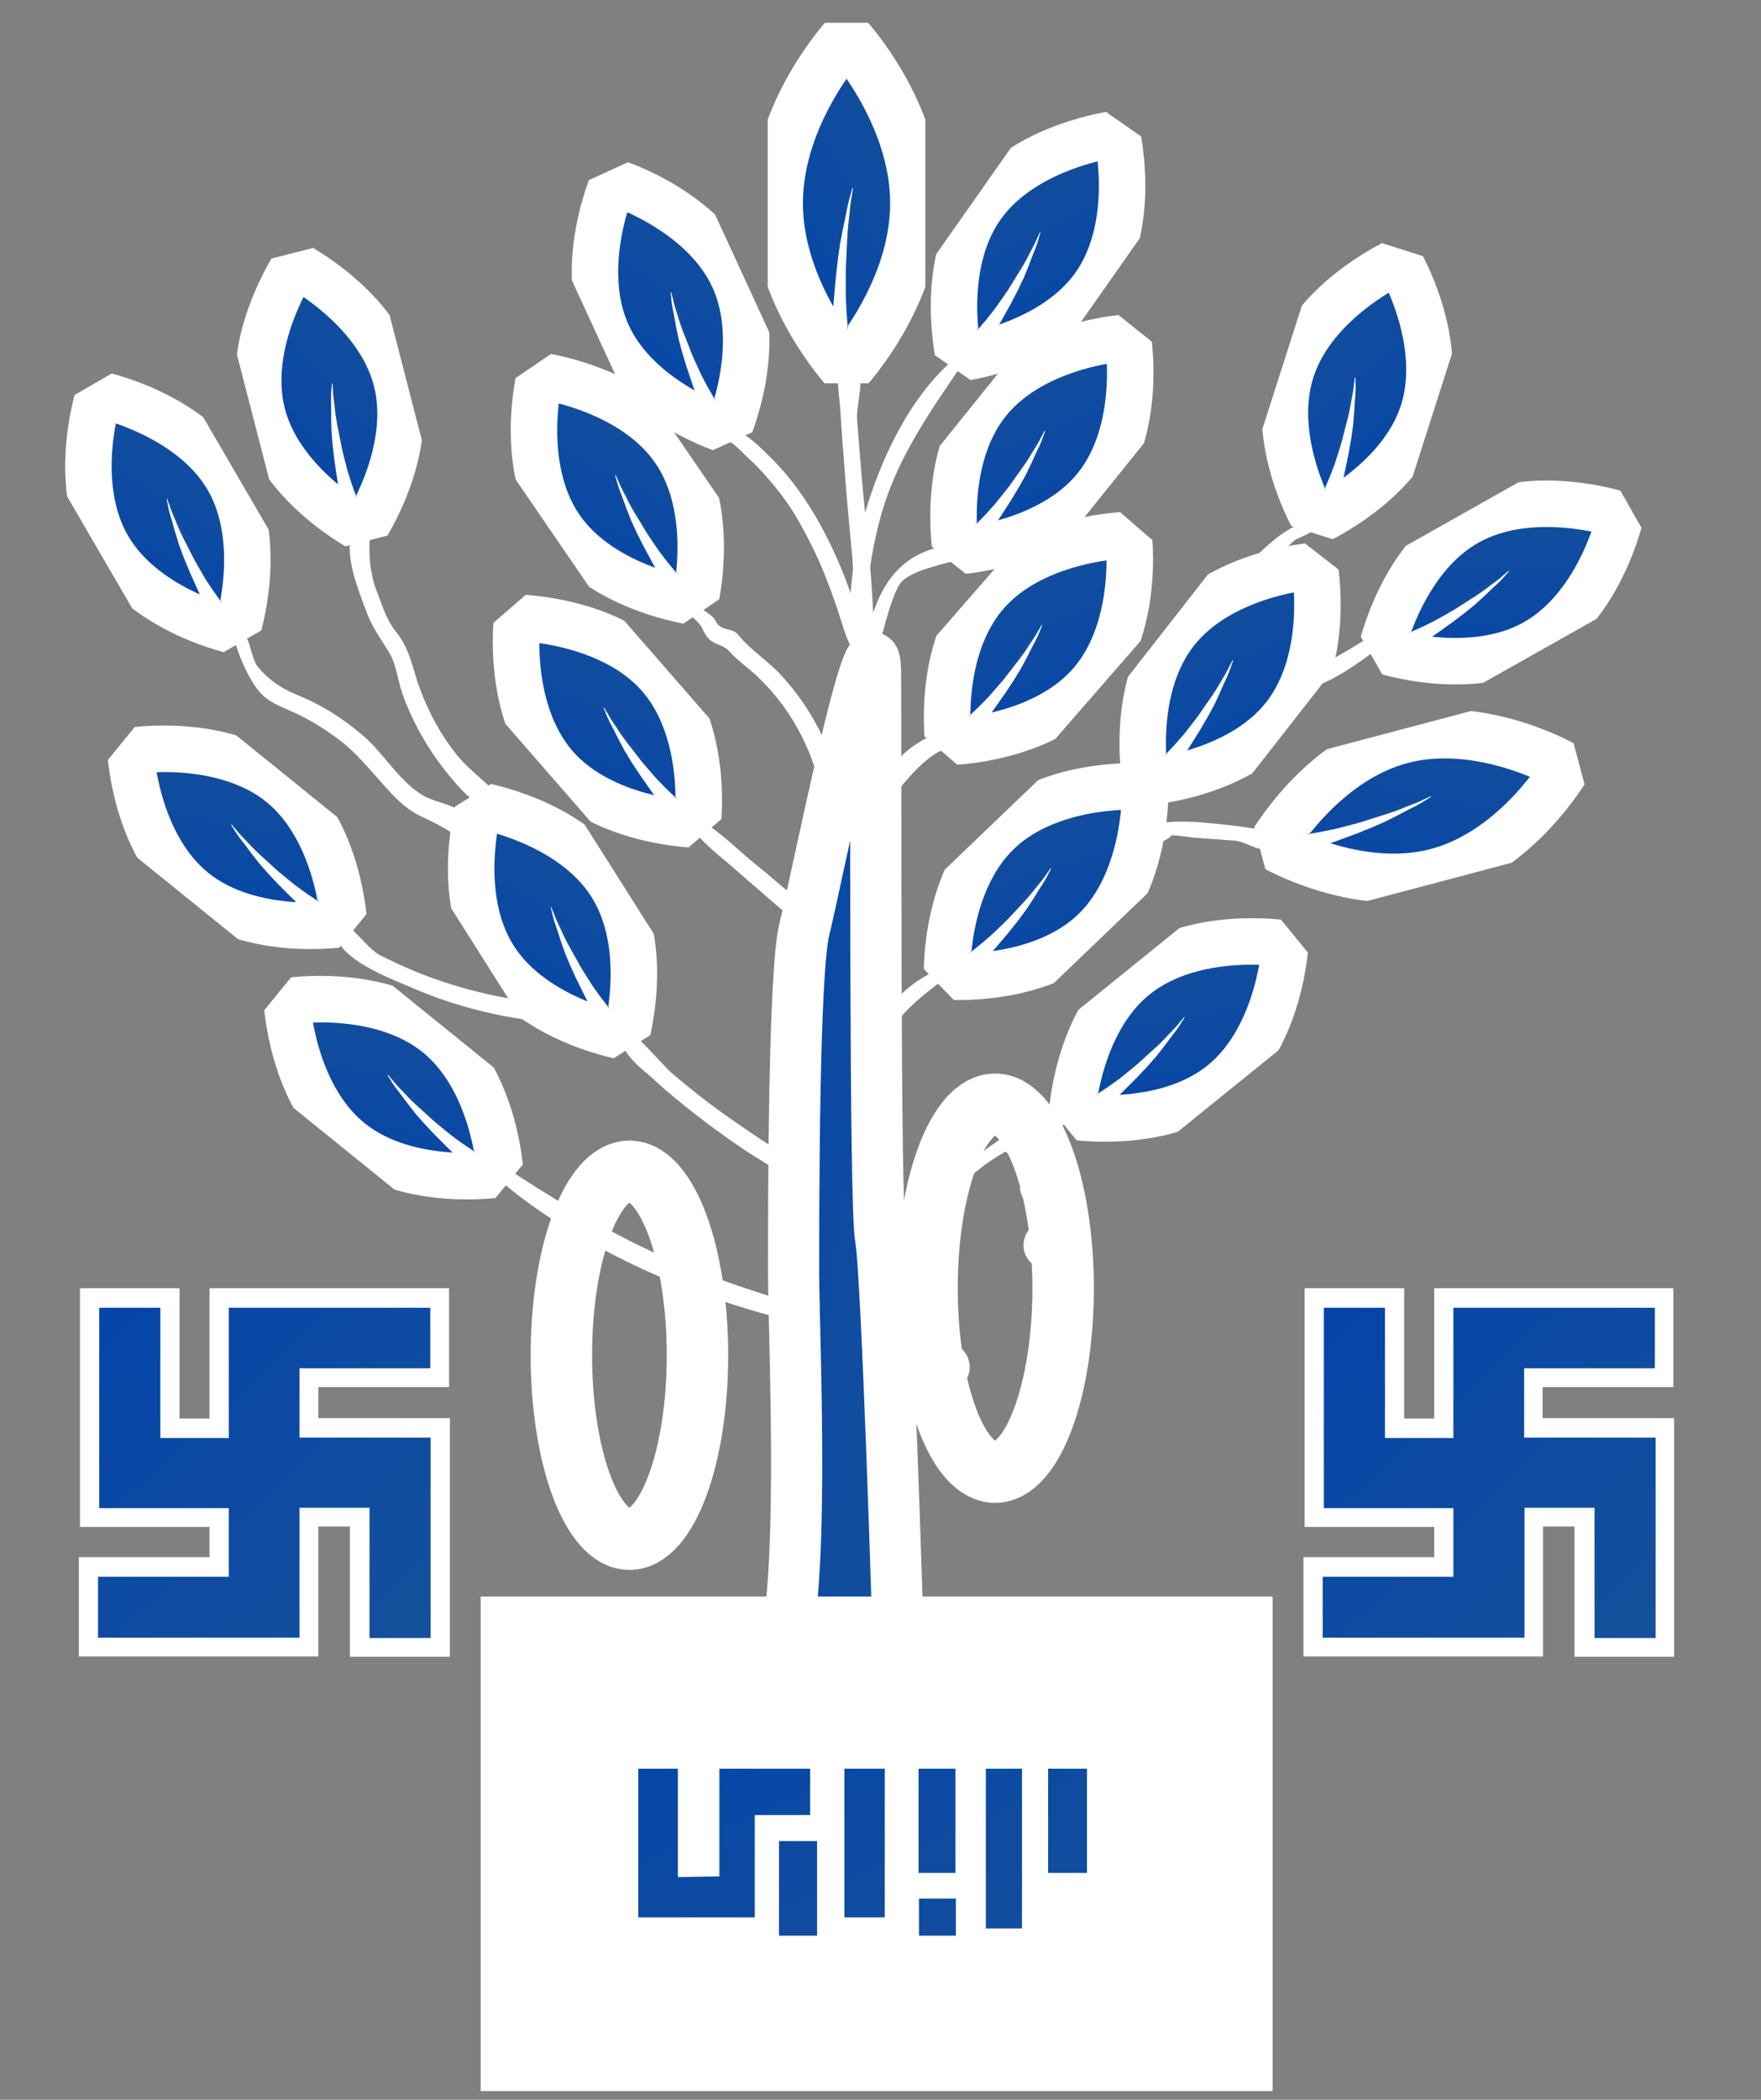 <svg width="172" height="205" viewBox="0 0 172 205" fill="none" xmlns="http://www.w3.org/2000/svg">
<rect x="0" y="0" width="172" height="205" fill="#808080" stroke="none"/>
<path d="M85.512 65.615C85.399 57.572 79.616 86.526 78.564 90.716C77.513 94.906 77.513 117.651 77.513 124.197C77.513 130.744 78.827 157.416 75.936 162.915C89.08 163.963 87.765 162.99 87.765 161.681C87.765 160.371 86.639 124.197 86 120.83C85.399 117.426 85.587 72.423 85.512 65.615Z" fill="url(#paint0_linear_26_1289)" stroke="white" stroke-width="5"/>
<path d="M119.799 160.371H51.45V199.651H119.799V160.371Z" fill="url(#paint1_linear_26_1289)" stroke="white" stroke-width="9"/>
<path d="M114.354 166.544H56.895V193.478H114.354V166.544Z" fill="url(#paint2_linear_26_1289)" stroke="white" stroke-width="9"/>
<path d="M110.861 169.761V190.336H93.361V185.36H89.756V190.336H79.804V179.749H76.086V190.336H60.163V169.761H110.861ZM62.341 172.679V187.193H73.72V177.205H79.128V172.679H70.265V183.191L66.209 183.265V172.679H62.341ZM86.413 172.679H82.47V187.193H86.413V172.679ZM93.323 172.679H89.718V182.854H93.323V172.679ZM99.82 172.679H96.29V188.278H99.82V172.679ZM106.167 172.679H102.374V182.854H106.167V172.679Z" fill="white"/>
<path d="M104.251 188.914C105.662 188.914 106.805 188.161 106.805 187.231C106.805 186.301 105.662 185.547 104.251 185.547C102.841 185.547 101.698 186.301 101.698 187.231C101.698 188.161 102.841 188.914 104.251 188.914Z" fill="white"/>
<path d="M35.151 160.858V148.139H30.157V160.82H8.638V153.002H21.406V148.139H8.75V126.703H16.599V139.422H21.406V126.703H42.963V134.522H30.157V139.422H43V160.858H35.151Z" fill="url(#paint3_linear_26_1289)"/>
<path d="M42.024 127.639V133.587H31.133H29.255V135.457V138.487V140.358H31.133H42.061V159.922H36.09V149.074V147.203H34.212H31.133H29.255V149.074V159.885H9.576V153.937H20.467H22.345V152.067V149.111V147.241H20.467H9.689V127.676H15.66V138.525V140.395H17.538H20.467H22.345V138.525V127.676H42.024M43.901 125.768H20.467V138.487H17.538V125.768H7.811V149.074H20.467V152.029H7.699V161.718H31.095V149.036H34.175V161.755H43.939V138.45H31.095V135.42H43.864V125.768H43.901Z" fill="white"/>
<path d="M154.763 160.858V148.139H149.805V160.82H128.249V153.002H141.018V148.139H128.362V126.703H136.211V139.422H141.018V126.703H162.574V134.522H149.805V139.422H162.611V160.858H154.763Z" fill="url(#paint4_linear_26_1289)"/>
<path d="M161.635 127.639V133.587H150.744H148.866V135.457V138.487V140.358H150.744H161.71V159.922H155.739V149.074V147.203H153.861H150.782H148.904V149.074V159.885H129.188V153.937H140.079H141.956V152.067V149.111V147.241H140.079H129.3V127.676H135.272V138.525V140.395H137.149H140.079H141.956V138.525V127.676H161.635M163.513 125.768H140.079V138.487H137.149V125.768H127.423V149.074H140.079V152.029H127.31V161.718H150.707V149.036H153.786V161.755H163.513V138.45H150.669V135.42H163.438V125.768H163.513Z" fill="white"/>
<g clip-path="url(#clip0_26_1289)">
<path d="M75.923 19.842C75.923 28.783 82.683 36.078 82.683 36.078C82.683 36.078 89.442 28.783 89.442 19.842C89.442 10.902 82.683 3.607 82.683 3.607C82.683 3.607 75.923 10.902 75.923 19.842Z" fill="url(#paint5_linear_26_1289)" stroke="white" stroke-width="5"/>
<path d="M83.321 18.346C82.682 20.329 81.18 30.99 82.682 36.078L83.321 18.346Z" fill="url(#paint6_linear_26_1289)"/>
<path d="M83.321 18.346C83.321 18.346 83.321 18.421 83.283 18.533C83.283 18.683 83.208 18.87 83.208 19.094C83.096 19.581 83.02 20.291 82.945 21.114C82.833 21.937 82.758 22.91 82.72 23.957C82.683 24.481 82.683 25.005 82.645 25.566C82.607 26.127 82.607 26.651 82.607 27.212C82.607 27.773 82.607 28.334 82.607 28.858C82.645 29.419 82.645 29.943 82.683 30.466C82.72 30.99 82.758 31.477 82.795 31.925C82.833 32.15 82.833 32.374 82.87 32.599C82.908 32.823 82.945 33.01 82.983 33.235C83.02 33.422 83.058 33.609 83.058 33.796C83.096 33.983 83.133 34.133 83.171 34.282C83.246 34.581 83.283 34.881 83.359 35.105C83.471 35.554 83.546 35.779 83.546 35.779L81.744 36.302C81.744 36.302 81.669 36.003 81.593 35.479C81.556 35.255 81.556 34.956 81.481 34.581C81.443 34.394 81.443 34.207 81.406 34.02C81.406 33.833 81.368 33.609 81.368 33.384C81.368 33.16 81.331 32.935 81.331 32.711C81.331 32.487 81.331 32.225 81.331 32C81.331 31.514 81.331 30.99 81.368 30.466C81.368 29.943 81.443 29.382 81.481 28.82C81.518 28.259 81.593 27.698 81.631 27.137C81.706 26.576 81.744 26.015 81.819 25.454C81.894 24.893 81.969 24.369 82.044 23.845C82.232 22.835 82.42 21.863 82.607 21.04C82.758 20.216 82.908 19.543 83.058 19.057C83.133 18.832 83.171 18.645 83.208 18.496C83.246 18.421 83.283 18.346 83.283 18.346H83.321Z" fill="white"/>
</g>
<g clip-path="url(#clip1_26_1289)">
<path d="M34.181 111.415C39.923 116.059 48.869 114.621 48.869 114.621C48.869 114.621 48.446 105.604 42.704 100.961C36.962 96.317 28.016 97.755 28.016 97.755C28.016 97.755 28.439 106.771 34.181 111.415Z" fill="url(#paint7_linear_26_1289)" stroke="white" stroke-width="4.539"/>
<path d="M37.884 104.917C38.755 106.44 44.655 113.14 48.869 114.621L37.884 104.917Z" fill="url(#paint8_linear_26_1289)"/>
<path d="M37.884 104.917C37.884 104.917 37.932 104.956 37.98 105.043C38.077 105.121 38.149 105.276 38.294 105.393C38.535 105.732 38.944 106.16 39.425 106.645C39.883 107.16 40.46 107.723 41.109 108.296C41.421 108.597 41.758 108.869 42.094 109.19C42.431 109.51 42.767 109.782 43.128 110.074C43.488 110.365 43.849 110.657 44.185 110.929C44.569 111.191 44.905 111.463 45.265 111.706C45.625 111.949 45.961 112.173 46.273 112.377C46.441 112.464 46.585 112.581 46.753 112.668C46.921 112.756 47.065 112.824 47.232 112.912C47.376 112.98 47.52 113.048 47.64 113.145C47.784 113.213 47.904 113.262 48.023 113.31C48.263 113.408 48.479 113.534 48.67 113.593C49.03 113.739 49.221 113.797 49.221 113.797L48.421 115.463C48.421 115.463 48.181 115.366 47.798 115.152C47.63 115.064 47.438 114.909 47.15 114.773C47.007 114.705 46.886 114.607 46.743 114.539C46.622 114.442 46.455 114.355 46.31 114.238C46.166 114.121 45.998 114.034 45.854 113.917C45.71 113.801 45.542 113.665 45.398 113.548C45.086 113.296 44.749 113.023 44.437 112.722C44.1 112.45 43.787 112.101 43.451 111.78C43.114 111.46 42.801 111.11 42.464 110.79C42.151 110.44 41.815 110.12 41.502 109.77C41.188 109.421 40.9 109.091 40.611 108.761C40.08 108.091 39.574 107.44 39.164 106.868C38.73 106.324 38.392 105.858 38.175 105.489C38.078 105.315 37.981 105.189 37.909 105.082C37.885 105.014 37.86 104.946 37.86 104.946L37.884 104.917Z" fill="white"/>
</g>
<g clip-path="url(#clip2_26_1289)">
<path d="M18.909 86.975C24.651 91.619 33.597 90.18 33.597 90.18C33.597 90.18 33.174 81.164 27.432 76.52C21.69 71.876 12.744 73.315 12.744 73.315C12.744 73.315 13.168 82.331 18.909 86.975Z" fill="url(#paint9_linear_26_1289)" stroke="white" stroke-width="4.539"/>
<path d="M22.612 80.477C23.483 82 29.383 88.699 33.597 90.18L22.612 80.477Z" fill="url(#paint10_linear_26_1289)"/>
<path d="M22.612 80.477C22.612 80.477 22.66 80.516 22.709 80.603C22.805 80.68 22.877 80.836 23.021 80.952C23.263 81.292 23.672 81.719 24.153 82.205C24.611 82.719 25.188 83.283 25.837 83.856C26.149 84.157 26.486 84.429 26.823 84.749C27.159 85.07 27.495 85.342 27.856 85.633C28.216 85.925 28.577 86.216 28.913 86.488C29.297 86.751 29.633 87.023 29.993 87.266C30.353 87.509 30.689 87.732 31.001 87.936C31.169 88.024 31.313 88.14 31.481 88.228C31.649 88.316 31.793 88.384 31.96 88.471C32.104 88.539 32.248 88.607 32.368 88.704C32.512 88.773 32.632 88.821 32.751 88.87C32.991 88.967 33.207 89.094 33.398 89.152C33.758 89.298 33.949 89.357 33.949 89.357L33.149 91.023C33.149 91.023 32.91 90.925 32.526 90.712C32.358 90.624 32.166 90.469 31.878 90.332C31.735 90.264 31.614 90.167 31.471 90.099C31.351 90.002 31.183 89.914 31.038 89.798C30.894 89.681 30.727 89.594 30.582 89.477C30.438 89.36 30.27 89.224 30.126 89.108C29.814 88.855 29.477 88.583 29.165 88.282C28.828 88.01 28.515 87.66 28.179 87.34C27.842 87.019 27.529 86.67 27.192 86.35C26.879 86 26.543 85.68 26.23 85.33C25.917 84.98 25.628 84.65 25.339 84.32C24.808 83.65 24.302 83 23.892 82.427C23.458 81.884 23.12 81.418 22.903 81.049C22.806 80.874 22.709 80.748 22.637 80.641C22.613 80.574 22.588 80.506 22.588 80.506L22.612 80.477Z" fill="white"/>
</g>
<g clip-path="url(#clip3_26_1289)">
<path d="M48.248 93.528C52.195 99.759 61.132 101.249 61.132 101.249C61.132 101.249 63.629 92.573 59.682 86.342C55.736 80.111 46.799 78.621 46.799 78.621C46.799 78.621 44.302 87.297 48.248 93.528Z" fill="url(#paint11_linear_26_1289)" stroke="white" stroke-width="4.539"/>
<path d="M53.845 88.553C54.18 90.274 57.616 98.502 61.132 101.249L53.845 88.553Z" fill="url(#paint12_linear_26_1289)"/>
<path d="M53.845 88.553C53.845 88.553 53.878 88.605 53.895 88.703C53.961 88.807 53.98 88.978 54.08 89.134C54.199 89.533 54.449 90.068 54.749 90.682C55.017 91.315 55.383 92.033 55.813 92.783C56.013 93.168 56.244 93.533 56.46 93.944C56.676 94.355 56.907 94.72 57.155 95.111C57.402 95.502 57.65 95.893 57.881 96.258C58.161 96.629 58.392 96.994 58.655 97.339C58.918 97.684 59.164 98.003 59.394 98.296C59.525 98.432 59.624 98.589 59.755 98.725C59.886 98.862 60 98.972 60.131 99.108C60.245 99.219 60.359 99.329 60.442 99.46C60.556 99.57 60.654 99.654 60.752 99.739C60.948 99.907 61.111 100.096 61.274 100.212C61.568 100.465 61.73 100.582 61.73 100.582L60.437 101.905C60.437 101.905 60.241 101.736 59.946 101.411C59.816 101.275 59.684 101.066 59.455 100.845C59.34 100.735 59.258 100.605 59.144 100.494C59.061 100.364 58.93 100.227 58.831 100.071C58.732 99.915 58.601 99.778 58.502 99.622C58.403 99.465 58.288 99.283 58.188 99.126C57.974 98.787 57.743 98.422 57.543 98.037C57.312 97.672 57.128 97.242 56.912 96.831C56.696 96.419 56.512 95.989 56.296 95.578C56.112 95.147 55.896 94.736 55.712 94.305C55.527 93.874 55.36 93.469 55.192 93.064C54.905 92.26 54.635 91.482 54.43 90.809C54.194 90.156 54.024 89.607 53.936 89.188C53.9 88.992 53.85 88.841 53.815 88.717C53.814 88.645 53.813 88.573 53.813 88.573L53.845 88.553Z" fill="white"/>
</g>
<g clip-path="url(#clip4_26_1289)">
<path d="M10.548 53.45C14.255 59.824 23.129 61.651 23.129 61.651C23.129 61.651 25.955 53.075 22.248 46.7C18.541 40.325 9.667 38.499 9.667 38.499C9.667 38.499 6.841 47.075 10.548 53.45Z" fill="url(#paint13_linear_26_1289)" stroke="white" stroke-width="4.539"/>
<path d="M16.33 48.689C16.6 50.422 19.72 58.773 23.13 61.651L16.33 48.689Z" fill="url(#paint14_linear_26_1289)"/>
<path d="M16.33 48.689C16.33 48.689 16.361 48.742 16.375 48.841C16.438 48.948 16.45 49.119 16.543 49.279C16.647 49.682 16.877 50.226 17.153 50.85C17.397 51.493 17.735 52.224 18.137 52.99C18.322 53.382 18.539 53.755 18.739 54.174C18.939 54.593 19.156 54.967 19.389 55.367C19.621 55.767 19.854 56.167 20.071 56.54C20.336 56.922 20.553 57.295 20.803 57.65C21.053 58.004 21.287 58.332 21.506 58.634C21.631 58.775 21.724 58.935 21.85 59.076C21.975 59.218 22.085 59.332 22.211 59.474C22.321 59.588 22.431 59.703 22.509 59.836C22.619 59.951 22.713 60.039 22.808 60.127C22.997 60.303 23.153 60.497 23.311 60.62C23.595 60.883 23.753 61.006 23.753 61.006L22.41 62.279C22.41 62.279 22.221 62.103 21.939 61.768C21.814 61.626 21.689 61.413 21.469 61.184C21.359 61.069 21.282 60.936 21.172 60.821C21.094 60.688 20.968 60.546 20.875 60.386C20.782 60.226 20.657 60.085 20.564 59.925C20.471 59.765 20.362 59.578 20.269 59.418C20.067 59.072 19.85 58.698 19.666 58.306C19.448 57.932 19.281 57.495 19.081 57.076C18.881 56.657 18.713 56.22 18.513 55.801C18.345 55.363 18.145 54.944 17.977 54.507C17.81 54.069 17.657 53.658 17.505 53.247C17.249 52.434 17.008 51.646 16.83 50.966C16.618 50.304 16.469 49.749 16.398 49.327C16.369 49.13 16.325 48.977 16.295 48.852C16.296 48.78 16.298 48.708 16.298 48.708L16.33 48.689Z" fill="white"/>
</g>
<g clip-path="url(#clip5_26_1289)">
<path d="M25.624 40.456C27.465 47.592 35.514 51.738 35.514 51.738C35.514 51.738 40.559 44.24 38.718 37.104C36.877 29.969 28.828 25.823 28.828 25.823C28.828 25.823 23.783 33.321 25.624 40.456Z" fill="url(#paint15_linear_26_1289)" stroke="white" stroke-width="4.539"/>
<path d="M32.481 37.428C32.271 39.169 33.011 48.05 35.514 51.738L32.481 37.428Z" fill="url(#paint16_linear_26_1289)"/>
<path d="M32.481 37.428C32.481 37.428 32.496 37.488 32.483 37.587C32.514 37.706 32.48 37.874 32.526 38.053C32.517 38.469 32.591 39.055 32.687 39.73C32.748 40.415 32.875 41.21 33.054 42.055C33.126 42.483 33.234 42.901 33.313 43.358C33.392 43.815 33.5 44.233 33.615 44.681C33.731 45.129 33.846 45.576 33.954 45.994C34.106 46.433 34.214 46.851 34.358 47.26C34.502 47.668 34.639 48.047 34.768 48.396C34.85 48.566 34.897 48.745 34.979 48.915C35.062 49.085 35.137 49.225 35.219 49.394C35.294 49.534 35.369 49.674 35.407 49.824C35.482 49.964 35.55 50.074 35.617 50.184C35.751 50.404 35.849 50.634 35.968 50.794C36.17 51.124 36.289 51.285 36.289 51.285L34.651 52.15C34.651 52.15 34.516 51.93 34.336 51.53C34.253 51.36 34.191 51.122 34.042 50.842C33.967 50.702 33.928 50.552 33.853 50.412C33.815 50.263 33.732 50.093 33.686 49.914C33.64 49.735 33.557 49.565 33.511 49.386C33.465 49.207 33.411 48.998 33.365 48.819C33.265 48.431 33.157 48.013 33.085 47.585C32.977 47.167 32.935 46.701 32.855 46.244C32.776 45.787 32.733 45.32 32.654 44.863C32.612 44.397 32.532 43.94 32.49 43.473C32.447 43.007 32.412 42.57 32.377 42.133C32.35 41.281 32.332 40.458 32.344 39.755C32.321 39.06 32.327 38.486 32.373 38.06C32.399 37.863 32.397 37.704 32.403 37.575C32.424 37.506 32.445 37.437 32.445 37.437L32.481 37.428Z" fill="white"/>
</g>
<g clip-path="url(#clip6_26_1289)">
<path d="M54.223 74.823C59.072 80.385 68.133 80.509 68.133 80.509C68.133 80.509 69.281 71.555 64.431 65.992C59.582 60.429 50.521 60.306 50.521 60.306C50.521 60.306 49.373 69.26 54.223 74.823Z" fill="url(#paint17_linear_26_1289)" stroke="white" stroke-width="4.539"/>
<path d="M58.997 69.059C59.59 70.71 64.239 78.325 68.133 80.509L58.997 69.059Z" fill="url(#paint18_linear_26_1289)"/>
<path d="M58.997 69.059C58.997 69.059 59.038 69.106 59.07 69.2C59.151 69.293 59.196 69.459 59.318 69.598C59.497 69.975 59.825 70.466 60.215 71.027C60.577 71.613 61.047 72.267 61.587 72.943C61.843 73.293 62.127 73.619 62.403 73.993C62.679 74.367 62.963 74.693 63.267 75.042C63.572 75.391 63.876 75.74 64.16 76.066C64.493 76.391 64.777 76.716 65.089 77.018C65.402 77.319 65.694 77.597 65.966 77.852C66.116 77.967 66.238 78.107 66.388 78.222C66.538 78.337 66.668 78.429 66.818 78.544C66.948 78.636 67.077 78.728 67.179 78.844C67.309 78.936 67.418 79.004 67.528 79.073C67.747 79.21 67.937 79.372 68.116 79.462C68.444 79.668 68.623 79.759 68.623 79.759L67.546 81.262C67.546 81.262 67.327 81.125 66.986 80.848C66.836 80.733 66.674 80.547 66.414 80.363C66.284 80.271 66.183 80.155 66.053 80.063C65.951 79.947 65.801 79.831 65.68 79.692C65.558 79.552 65.408 79.437 65.286 79.297C65.164 79.158 65.022 78.995 64.9 78.855C64.637 78.552 64.353 78.227 64.097 77.876C63.813 77.55 63.565 77.152 63.289 76.778C63.013 76.405 62.766 76.007 62.489 75.633C62.242 75.235 61.966 74.861 61.718 74.463C61.471 74.065 61.243 73.69 61.016 73.315C60.61 72.564 60.224 71.836 59.919 71.201C59.587 70.591 59.335 70.074 59.184 69.673C59.119 69.485 59.046 69.344 58.993 69.226C58.981 69.155 58.969 69.084 58.969 69.084L58.997 69.059Z" fill="white"/>
</g>
<g clip-path="url(#clip7_26_1289)">
<path d="M54.716 51.523C58.887 57.607 67.872 58.774 67.872 58.774C67.872 58.774 70.052 50.013 65.881 43.929C61.71 37.845 52.724 36.678 52.724 36.678C52.724 36.678 50.545 45.439 54.716 51.523Z" fill="url(#paint19_linear_26_1289)" stroke="white" stroke-width="4.539"/>
<path d="M60.128 46.349C60.525 48.057 64.258 56.156 67.873 58.774L60.128 46.349Z" fill="url(#paint20_linear_26_1289)"/>
<path d="M60.128 46.349C60.128 46.349 60.163 46.4 60.184 46.498C60.254 46.599 60.279 46.769 60.384 46.922C60.518 47.316 60.787 47.842 61.109 48.444C61.4 49.067 61.792 49.771 62.249 50.505C62.463 50.883 62.707 51.239 62.938 51.642C63.168 52.045 63.413 52.401 63.675 52.783C63.936 53.165 64.198 53.547 64.442 53.903C64.735 54.264 64.98 54.62 65.255 54.956C65.53 55.291 65.788 55.601 66.028 55.885C66.164 56.017 66.269 56.17 66.405 56.301C66.54 56.433 66.659 56.539 66.794 56.671C66.913 56.777 67.031 56.883 67.118 57.01C67.236 57.117 67.337 57.197 67.438 57.278C67.64 57.44 67.81 57.622 67.977 57.733C68.279 57.975 68.446 58.085 68.446 58.085L67.202 59.454C67.202 59.454 67 59.293 66.694 58.979C66.558 58.847 66.419 58.643 66.182 58.431C66.064 58.325 65.977 58.197 65.858 58.091C65.771 57.964 65.635 57.832 65.531 57.68C65.426 57.527 65.29 57.395 65.186 57.242C65.081 57.09 64.959 56.912 64.854 56.759C64.627 56.428 64.383 56.072 64.169 55.694C63.925 55.338 63.725 54.914 63.495 54.511C63.264 54.108 63.064 53.684 62.833 53.281C62.633 52.857 62.403 52.454 62.203 52.03C62.003 51.606 61.821 51.207 61.639 50.809C61.323 50.016 61.024 49.248 60.795 48.583C60.535 47.938 60.345 47.396 60.242 46.98C60.2 46.785 60.143 46.637 60.105 46.514C60.101 46.442 60.097 46.37 60.097 46.37L60.128 46.349Z" fill="white"/>
</g>
<g clip-path="url(#clip8_26_1289)">
<path d="M59.35 32.703C62.431 39.401 71.091 42.06 71.091 42.06C71.091 42.06 74.722 33.79 71.641 27.093C68.559 20.395 59.9 17.736 59.9 17.736C59.9 17.736 56.269 26.006 59.35 32.703Z" fill="url(#paint21_linear_26_1289)" stroke="white" stroke-width="4.539"/>
<path d="M65.56 28.512C65.663 30.262 67.972 38.872 71.091 42.06L65.56 28.512Z" fill="url(#paint22_linear_26_1289)"/>
<path d="M65.56 28.512C65.56 28.512 65.586 28.568 65.59 28.668C65.642 28.78 65.638 28.951 65.716 29.119C65.781 29.53 65.957 30.094 66.173 30.741C66.354 31.405 66.621 32.164 66.948 32.965C67.094 33.373 67.275 33.765 67.434 34.201C67.593 34.637 67.773 35.029 67.967 35.45C68.16 35.87 68.354 36.29 68.534 36.682C68.762 37.087 68.942 37.48 69.157 37.856C69.371 38.233 69.573 38.582 69.762 38.903C69.874 39.055 69.951 39.223 70.062 39.376C70.174 39.528 70.272 39.653 70.384 39.805C70.483 39.93 70.581 40.054 70.646 40.194C70.744 40.319 70.83 40.416 70.916 40.512C71.087 40.705 71.224 40.914 71.37 41.051C71.627 41.34 71.773 41.477 71.773 41.477L70.314 42.617C70.314 42.617 70.143 42.425 69.894 42.063C69.783 41.911 69.68 41.687 69.483 41.438C69.384 41.313 69.319 41.173 69.221 41.048C69.156 40.908 69.045 40.756 68.968 40.588C68.89 40.419 68.779 40.267 68.701 40.099C68.624 39.931 68.534 39.734 68.456 39.566C68.289 39.202 68.108 38.81 67.962 38.402C67.781 38.01 67.656 37.558 67.497 37.122C67.338 36.686 67.213 36.235 67.053 35.799C66.928 35.347 66.769 34.911 66.644 34.46C66.519 34.008 66.407 33.585 66.294 33.161C66.117 32.327 65.953 31.52 65.84 30.826C65.692 30.147 65.597 29.58 65.566 29.154C65.557 28.954 65.527 28.799 65.509 28.671C65.517 28.599 65.526 28.528 65.526 28.528L65.56 28.512Z" fill="white"/>
</g>
<g clip-path="url(#clip9_26_1289)">
<path d="M140.346 85.202C132.428 87.295 124.234 82.494 124.234 82.494C124.234 82.494 128.96 74.278 136.879 72.185C144.797 70.092 152.991 74.893 152.991 74.893C152.991 74.893 148.265 83.109 140.346 85.202Z" fill="url(#paint23_linear_26_1289)" stroke="white" stroke-width="4.777"/>
<path d="M139.774 77.728C138.182 78.807 129.125 82.75 124.234 82.494L139.774 77.728Z" fill="url(#paint24_linear_26_1289)"/>
<path d="M139.775 77.728C139.775 77.728 139.708 77.746 139.618 77.808C139.486 77.844 139.34 77.96 139.141 78.012C138.739 78.234 138.129 78.473 137.419 78.738C136.719 79.039 135.877 79.339 134.959 79.621C134.505 79.779 134.041 79.902 133.554 80.07C133.066 80.237 132.603 80.36 132.106 80.491C131.609 80.622 131.112 80.754 130.648 80.876C130.141 80.972 129.677 81.094 129.204 81.181C128.73 81.267 128.29 81.345 127.883 81.414C127.675 81.43 127.476 81.483 127.267 81.499C127.059 81.515 126.884 81.523 126.675 81.539C126.5 81.547 126.325 81.555 126.159 81.598C125.984 81.606 125.842 81.605 125.699 81.604C125.415 81.602 125.14 81.635 124.922 81.616C124.496 81.612 124.278 81.593 124.278 81.593L124.276 83.451C124.276 83.451 124.561 83.453 125.044 83.403C125.252 83.386 125.517 83.316 125.868 83.301C126.043 83.293 126.209 83.25 126.384 83.242C126.55 83.198 126.758 83.182 126.957 83.129C127.156 83.077 127.364 83.06 127.563 83.008C127.762 82.955 127.994 82.894 128.192 82.841C128.623 82.728 129.087 82.605 129.541 82.446C130.005 82.324 130.483 82.12 130.97 81.952C131.457 81.785 131.935 81.581 132.422 81.414C132.9 81.21 133.387 81.042 133.865 80.839C134.343 80.635 134.787 80.44 135.232 80.245C136.078 79.828 136.891 79.419 137.572 79.046C138.262 78.709 138.82 78.406 139.212 78.148C139.392 78.023 139.548 77.943 139.671 77.872C139.728 77.818 139.784 77.765 139.784 77.765L139.775 77.728Z" fill="white"/>
</g>
<g clip-path="url(#clip10_26_1289)">
<path d="M119.372 105.782C113.63 110.426 104.684 108.988 104.684 108.988C104.684 108.988 105.107 99.972 110.849 95.328C116.59 90.684 125.536 92.122 125.536 92.122C125.536 92.122 125.113 101.138 119.372 105.782Z" fill="url(#paint25_linear_26_1289)" stroke="white" stroke-width="4.539"/>
<path d="M115.669 99.284C114.798 100.808 108.898 107.507 104.684 108.988L115.669 99.284Z" fill="url(#paint26_linear_26_1289)"/>
<path d="M115.669 99.284C115.669 99.284 115.621 99.323 115.572 99.41C115.476 99.488 115.403 99.643 115.259 99.76C115.018 100.1 114.609 100.527 114.128 101.012C113.67 101.527 113.093 102.09 112.444 102.663C112.131 102.964 111.795 103.236 111.458 103.557C111.122 103.877 110.785 104.149 110.425 104.441C110.065 104.732 109.704 105.024 109.368 105.296C108.984 105.558 108.648 105.83 108.288 106.073C107.927 106.316 107.592 106.54 107.28 106.744C107.112 106.831 106.968 106.948 106.8 107.035C106.632 107.123 106.488 107.191 106.32 107.279C106.177 107.347 106.033 107.415 105.913 107.512C105.769 107.58 105.649 107.629 105.529 107.678C105.29 107.775 105.074 107.901 104.882 107.96C104.523 108.106 104.332 108.164 104.332 108.164L105.132 109.83C105.132 109.83 105.371 109.733 105.755 109.519C105.923 109.431 106.115 109.276 106.402 109.14C106.546 109.072 106.666 108.975 106.81 108.906C106.93 108.809 107.098 108.722 107.242 108.605C107.386 108.489 107.554 108.401 107.698 108.284C107.843 108.168 108.011 108.032 108.155 107.915C108.467 107.663 108.803 107.391 109.116 107.09C109.452 106.818 109.765 106.468 110.102 106.148C110.439 105.827 110.752 105.478 111.088 105.157C111.401 104.807 111.738 104.487 112.051 104.137C112.364 103.788 112.653 103.458 112.942 103.128C113.472 102.458 113.979 101.808 114.389 101.235C114.823 100.691 115.16 100.225 115.378 99.857C115.475 99.682 115.571 99.556 115.644 99.449C115.668 99.381 115.692 99.313 115.692 99.313L115.669 99.284Z" fill="white"/>
</g>
<g clip-path="url(#clip11_26_1289)">
<path d="M125.477 69.933C120.934 75.746 111.892 76.353 111.892 76.353C111.892 76.353 110.265 67.473 114.809 61.66C119.352 55.847 128.393 55.24 128.393 55.24C128.393 55.24 130.02 64.12 125.477 69.933Z" fill="url(#paint27_linear_26_1289)" stroke="white" stroke-width="4.539"/>
<path d="M120.399 64.433C119.896 66.113 115.663 73.964 111.892 76.353L120.399 64.433Z" fill="url(#paint28_linear_26_1289)"/>
<path d="M120.399 64.433C120.399 64.433 120.361 64.481 120.334 64.577C120.258 64.675 120.222 64.842 120.108 64.988C119.95 65.373 119.648 65.882 119.289 66.463C118.96 67.067 118.525 67.745 118.022 68.449C117.786 68.812 117.519 69.153 117.264 69.541C117.008 69.929 116.742 70.269 116.457 70.634C116.172 70.999 115.887 71.364 115.621 71.704C115.306 72.046 115.04 72.387 114.744 72.704C114.448 73.022 114.171 73.315 113.914 73.584C113.77 73.707 113.656 73.853 113.512 73.976C113.369 74.099 113.244 74.197 113.1 74.32C112.975 74.419 112.851 74.517 112.756 74.639C112.631 74.738 112.525 74.812 112.42 74.886C112.208 75.035 112.027 75.207 111.853 75.307C111.536 75.53 111.363 75.629 111.363 75.629L112.519 77.073C112.519 77.073 112.731 76.924 113.056 76.63C113.2 76.507 113.352 76.312 113.601 76.115C113.726 76.016 113.821 75.895 113.946 75.796C114.041 75.675 114.184 75.552 114.298 75.406C114.412 75.26 114.556 75.137 114.67 74.991C114.784 74.845 114.917 74.675 115.031 74.529C115.279 74.213 115.545 73.872 115.781 73.508C116.047 73.168 116.273 72.757 116.529 72.369C116.784 71.981 117.01 71.571 117.266 71.183C117.492 70.772 117.747 70.384 117.973 69.973C118.199 69.563 118.406 69.176 118.613 68.79C118.978 68.018 119.324 67.271 119.594 66.621C119.893 65.994 120.117 65.464 120.246 65.056C120.3 64.864 120.366 64.719 120.412 64.599C120.421 64.527 120.429 64.456 120.429 64.456L120.399 64.433Z" fill="white"/>
</g>
<g clip-path="url(#clip12_26_1289)">
<path d="M106.862 90.92C101.532 96.026 92.497 95.339 92.497 95.339C92.497 95.339 92.161 86.319 97.492 81.213C102.823 76.107 111.857 76.795 111.857 76.795C111.857 76.795 112.193 85.814 106.862 90.92Z" fill="url(#paint29_linear_26_1289)" stroke="white" stroke-width="4.538"/>
<path d="M102.626 84.754C101.887 86.344 96.571 93.512 92.497 95.339L102.626 84.754Z" fill="url(#paint30_linear_26_1289)"/>
<path d="M102.627 84.754C102.627 84.754 102.582 84.796 102.541 84.888C102.452 84.973 102.392 85.134 102.259 85.262C102.047 85.621 101.675 86.08 101.236 86.604C100.824 87.155 100.296 87.765 99.697 88.39C99.411 88.716 99.099 89.015 98.79 89.362C98.482 89.71 98.17 90.009 97.835 90.329C97.501 90.65 97.166 90.97 96.854 91.269C96.493 91.563 96.181 91.862 95.843 92.134C95.504 92.406 95.188 92.657 94.895 92.886C94.735 92.988 94.601 93.116 94.441 93.217C94.281 93.318 94.144 93.398 93.984 93.499C93.846 93.579 93.709 93.659 93.597 93.766C93.46 93.846 93.344 93.904 93.229 93.963C92.999 94.08 92.794 94.224 92.608 94.298C92.263 94.473 92.077 94.548 92.077 94.548L93.014 96.141C93.014 96.141 93.245 96.024 93.609 95.779C93.769 95.678 93.947 95.507 94.222 95.347C94.36 95.267 94.471 95.16 94.609 95.08C94.72 94.974 94.88 94.872 95.014 94.744C95.148 94.616 95.308 94.515 95.441 94.387C95.575 94.258 95.731 94.109 95.865 93.981C96.155 93.703 96.467 93.404 96.754 93.078C97.066 92.779 97.348 92.404 97.657 92.057C97.965 91.709 98.248 91.335 98.556 90.988C98.839 90.613 99.147 90.266 99.43 89.891C99.713 89.517 99.973 89.164 100.233 88.811C100.705 88.099 101.155 87.409 101.515 86.804C101.902 86.226 102.199 85.734 102.385 85.348C102.467 85.166 102.552 85.032 102.615 84.92C102.634 84.85 102.653 84.781 102.653 84.781L102.627 84.754Z" fill="white"/>
</g>
<g clip-path="url(#clip13_26_1289)">
<path d="M149.941 62.729C143.504 66.356 134.923 63.455 134.923 63.455C134.923 63.455 136.847 54.634 143.284 51.007C149.722 47.38 158.302 50.281 158.302 50.281C158.302 50.281 156.379 59.102 149.941 62.729Z" fill="url(#paint31_linear_26_1289)" stroke="white" stroke-width="4.539"/>
<path d="M147.376 55.707C146.263 57.065 139.326 62.693 134.924 63.455L147.376 55.707Z" fill="url(#paint32_linear_26_1289)"/>
<path d="M147.376 55.707C147.376 55.707 147.322 55.738 147.26 55.816C147.152 55.876 147.054 56.017 146.893 56.108C146.598 56.403 146.123 56.757 145.568 57.156C145.031 57.587 144.367 58.047 143.632 58.505C143.273 58.75 142.896 58.962 142.511 59.222C142.125 59.483 141.748 59.695 141.344 59.923C140.94 60.15 140.536 60.378 140.159 60.59C139.736 60.786 139.359 60.998 138.964 61.178C138.568 61.358 138.2 61.523 137.858 61.672C137.678 61.731 137.516 61.822 137.336 61.88C137.156 61.939 137.003 61.982 136.823 62.041C136.67 62.084 136.516 62.127 136.382 62.203C136.229 62.246 136.102 62.275 135.976 62.303C135.724 62.359 135.49 62.448 135.291 62.474C134.912 62.558 134.714 62.584 134.714 62.584L135.224 64.36C135.224 64.36 135.477 64.303 135.891 64.156C136.071 64.097 136.286 63.976 136.593 63.889C136.746 63.846 136.881 63.77 137.034 63.727C137.168 63.651 137.349 63.593 137.51 63.501C137.672 63.41 137.852 63.352 138.013 63.261C138.175 63.17 138.364 63.063 138.525 62.972C138.875 62.775 139.252 62.563 139.611 62.318C139.988 62.105 140.355 61.812 140.741 61.552C141.126 61.292 141.493 60.999 141.879 60.739C142.246 60.446 142.631 60.186 142.998 59.893C143.365 59.6 143.705 59.323 144.045 59.045C144.68 58.473 145.288 57.915 145.788 57.419C146.307 56.955 146.718 56.551 146.994 56.224C147.118 56.067 147.235 55.959 147.324 55.866C147.359 55.803 147.395 55.74 147.395 55.74L147.376 55.707Z" fill="white"/>
</g>
<g clip-path="url(#clip14_26_1289)">
<path d="M138.999 40.244C136.751 47.263 128.477 50.943 128.477 50.943C128.477 50.943 123.871 43.17 126.119 36.151C128.366 29.133 136.64 25.453 136.64 25.453C136.64 25.453 141.246 33.226 138.999 40.244Z" fill="url(#paint33_linear_26_1289)" stroke="white" stroke-width="4.539"/>
<path d="M132.326 36.83C132.436 38.58 131.187 47.404 128.477 50.943L132.326 36.83Z" fill="url(#paint34_linear_26_1289)"/>
<path d="M132.326 36.83C132.326 36.83 132.308 36.889 132.315 36.988C132.278 37.105 132.302 37.275 132.246 37.451C132.231 37.867 132.124 38.448 131.988 39.117C131.889 39.797 131.716 40.583 131.488 41.417C131.393 41.839 131.261 42.25 131.156 42.702C131.05 43.154 130.919 43.565 130.778 44.006C130.637 44.446 130.496 44.887 130.364 45.298C130.187 45.727 130.055 46.138 129.888 46.538C129.721 46.937 129.562 47.308 129.414 47.649C129.322 47.814 129.265 47.99 129.173 48.155C129.081 48.319 128.998 48.455 128.906 48.62C128.823 48.755 128.74 48.891 128.693 49.038C128.61 49.173 128.537 49.279 128.464 49.385C128.317 49.597 128.206 49.821 128.078 49.974C127.858 50.293 127.73 50.446 127.73 50.446L129.315 51.403C129.315 51.403 129.462 51.191 129.665 50.802C129.758 50.638 129.833 50.403 129.998 50.132C130.081 49.996 130.128 49.849 130.211 49.714C130.258 49.567 130.35 49.402 130.407 49.226C130.463 49.05 130.555 48.885 130.612 48.709C130.668 48.533 130.734 48.327 130.79 48.151C130.913 47.769 131.044 47.358 131.14 46.936C131.272 46.524 131.341 46.061 131.447 45.609C131.552 45.157 131.621 44.694 131.727 44.242C131.796 43.779 131.901 43.327 131.971 42.864C132.04 42.401 132.101 41.967 132.161 41.533C132.236 40.684 132.301 39.863 132.329 39.16C132.393 38.469 132.419 37.895 132.398 37.467C132.383 37.269 132.394 37.11 132.396 36.981C132.379 36.911 132.362 36.841 132.362 36.841L132.326 36.83Z" fill="white"/>
</g>
<g clip-path="url(#clip15_26_1289)">
<path d="M106.53 66.75C101.681 72.312 92.62 72.436 92.62 72.436C92.62 72.436 91.472 63.482 96.322 57.919C101.171 52.356 110.232 52.233 110.232 52.233C110.232 52.233 111.38 61.187 106.53 66.75Z" fill="url(#paint35_linear_26_1289)" stroke="white" stroke-width="4.539"/>
<path d="M101.756 60.986C101.162 62.637 96.514 70.252 92.62 72.436L101.756 60.986Z" fill="url(#paint36_linear_26_1289)"/>
<path d="M101.756 60.986C101.756 60.986 101.715 61.033 101.683 61.127C101.601 61.22 101.557 61.386 101.435 61.525C101.256 61.902 100.927 62.393 100.538 62.954C100.176 63.54 99.706 64.194 99.166 64.87C98.91 65.221 98.626 65.546 98.35 65.92C98.074 66.294 97.79 66.62 97.486 66.969C97.181 67.318 96.877 67.667 96.593 67.993C96.26 68.317 95.976 68.643 95.663 68.945C95.351 69.246 95.059 69.524 94.787 69.779C94.637 69.894 94.515 70.034 94.365 70.149C94.215 70.264 94.085 70.356 93.935 70.471C93.805 70.563 93.675 70.654 93.574 70.771C93.444 70.863 93.335 70.931 93.225 71C93.006 71.137 92.816 71.299 92.637 71.389C92.308 71.595 92.13 71.686 92.13 71.686L93.207 73.189C93.207 73.189 93.426 73.052 93.767 72.775C93.917 72.66 94.079 72.474 94.339 72.29C94.469 72.198 94.57 72.082 94.7 71.99C94.802 71.874 94.952 71.758 95.073 71.619C95.195 71.479 95.345 71.364 95.467 71.224C95.589 71.085 95.731 70.922 95.853 70.782C96.116 70.479 96.4 70.154 96.656 69.803C96.94 69.477 97.188 69.079 97.464 68.705C97.74 68.332 97.987 67.934 98.263 67.56C98.511 67.162 98.787 66.788 99.035 66.39C99.282 65.992 99.51 65.617 99.737 65.242C100.143 64.491 100.529 63.763 100.834 63.128C101.166 62.518 101.418 62.001 101.569 61.6C101.634 61.412 101.707 61.271 101.76 61.153C101.772 61.082 101.784 61.011 101.784 61.011L101.756 60.986Z" fill="white"/>
</g>
<g clip-path="url(#clip16_26_1289)">
<path d="M107.037 47.606C102.412 53.355 93.364 53.834 93.364 53.834C93.364 53.834 91.862 44.933 96.487 39.184C101.113 33.435 110.161 32.956 110.161 32.956C110.161 32.956 111.662 41.857 107.037 47.606Z" fill="url(#paint37_linear_26_1289)" stroke="white" stroke-width="4.539"/>
<path d="M102.039 42.035C101.511 43.708 97.168 51.499 93.364 53.834L102.039 42.035Z" fill="url(#paint38_linear_26_1289)"/>
<path d="M102.039 42.035C102.039 42.035 102 42.083 101.971 42.179C101.894 42.275 101.856 42.442 101.739 42.586C101.576 42.969 101.267 43.473 100.9 44.049C100.562 44.648 100.117 45.321 99.605 46.018C99.363 46.378 99.092 46.715 98.831 47.099C98.57 47.483 98.299 47.82 98.009 48.181C97.719 48.541 97.428 48.902 97.157 49.239C96.838 49.576 96.567 49.913 96.267 50.226C95.966 50.54 95.686 50.829 95.424 51.094C95.279 51.215 95.162 51.359 95.017 51.48C94.872 51.601 94.746 51.698 94.6 51.819C94.474 51.916 94.348 52.013 94.251 52.133C94.125 52.23 94.019 52.303 93.912 52.376C93.698 52.521 93.514 52.69 93.34 52.788C93.019 53.006 92.845 53.104 92.845 53.104L93.98 54.564C93.98 54.564 94.194 54.418 94.523 54.128C94.669 54.007 94.824 53.815 95.076 53.621C95.202 53.524 95.299 53.404 95.425 53.307C95.521 53.187 95.667 53.066 95.783 52.921C95.899 52.777 96.044 52.656 96.16 52.512C96.277 52.367 96.412 52.199 96.528 52.055C96.78 51.742 97.051 51.405 97.292 51.045C97.563 50.708 97.795 50.301 98.056 49.917C98.317 49.532 98.549 49.125 98.809 48.741C99.041 48.333 99.302 47.949 99.534 47.541C99.766 47.134 99.978 46.75 100.19 46.367C100.566 45.6 100.923 44.858 101.202 44.212C101.51 43.589 101.742 43.062 101.876 42.656C101.933 42.465 102.001 42.321 102.049 42.202C102.058 42.13 102.068 42.059 102.068 42.059L102.039 42.035Z" fill="white"/>
</g>
<g clip-path="url(#clip17_26_1289)">
<path d="M106.925 27.883C102.684 33.918 93.686 34.982 93.686 34.982C93.686 34.982 91.608 26.196 95.849 20.16C100.09 14.125 109.088 13.061 109.088 13.061C109.088 13.061 111.166 21.847 106.925 27.883Z" fill="url(#paint39_linear_26_1289)" stroke="white" stroke-width="4.539"/>
<path d="M101.574 22.647C101.156 24.35 97.33 32.405 93.686 34.982L101.574 22.647Z" fill="url(#paint40_linear_26_1289)"/>
<path d="M101.574 22.647C101.574 22.647 101.538 22.697 101.516 22.794C101.445 22.895 101.418 23.065 101.311 23.216C101.173 23.609 100.897 24.132 100.568 24.73C100.27 25.35 99.87 26.05 99.404 26.778C99.187 27.153 98.938 27.507 98.703 27.907C98.467 28.307 98.219 28.661 97.953 29.04C97.687 29.419 97.421 29.797 97.172 30.151C96.875 30.508 96.627 30.862 96.347 31.194C96.068 31.526 95.807 31.833 95.563 32.114C95.426 32.245 95.319 32.396 95.182 32.526C95.045 32.656 94.925 32.761 94.788 32.891C94.669 32.996 94.549 33.101 94.46 33.227C94.341 33.332 94.239 33.411 94.138 33.491C93.934 33.65 93.761 33.831 93.593 33.939C93.288 34.178 93.12 34.287 93.12 34.287L94.349 35.67C94.349 35.67 94.552 35.511 94.862 35.2C94.999 35.07 95.141 34.868 95.38 34.658C95.5 34.553 95.588 34.427 95.708 34.322C95.797 34.196 95.934 34.066 96.04 33.914C96.147 33.763 96.284 33.633 96.391 33.481C96.497 33.33 96.621 33.153 96.728 33.002C96.958 32.673 97.207 32.32 97.424 31.945C97.673 31.591 97.877 31.169 98.113 30.769C98.348 30.369 98.553 29.947 98.788 29.547C98.993 29.125 99.228 28.725 99.433 28.303C99.638 27.881 99.825 27.485 100.011 27.088C100.337 26.299 100.644 25.535 100.881 24.873C101.148 24.231 101.344 23.691 101.452 23.277C101.497 23.082 101.555 22.935 101.595 22.812C101.6 22.74 101.604 22.668 101.604 22.668L101.574 22.647Z" fill="white"/>
</g>
<path d="M93.06 35.164C88.704 38.98 85.963 44.965 84.385 50.427C83.559 53.27 83.146 56.225 82.996 59.181C82.883 61.463 82.733 65.241 84.648 66.887C84.911 67.111 85.399 67.074 85.624 66.849C85.85 66.625 85.925 66.4 85.887 66.176C85.662 65.241 85.136 64.418 84.911 63.483C84.535 61.949 84.611 60.266 84.686 58.694C84.798 55.889 85.287 53.083 86.038 50.352C87.577 44.853 90.619 40.514 93.774 35.875C94.149 35.389 93.511 34.79 93.06 35.164Z" fill="white"/>
<path d="M84.986 55.328C84.76 52.933 84.535 50.539 84.31 48.145C84.085 45.751 83.897 43.319 83.709 40.925C83.596 39.541 84.76 36.099 83.333 35.351L82.545 35.052C81.418 35.838 81.981 38.606 82.057 39.766C82.207 42.197 82.395 44.591 82.582 46.985C82.77 49.38 82.996 51.774 83.221 54.168C83.446 56.487 83.296 61.687 83.934 63.932C84.16 64.68 85.324 64.717 85.361 63.857C85.436 61.949 85.174 57.273 84.986 55.328Z" fill="white"/>
<path d="M85.7 64.193C85.287 63.109 84.611 62.099 84.16 60.976C83.634 59.667 83.259 58.32 82.77 57.048C81.869 54.617 80.78 52.297 79.466 50.09C78.226 48.033 76.762 46.088 74.997 44.404C74.058 43.506 72.33 41.599 70.866 42.122C70.49 42.272 70.603 42.796 70.903 42.908C71.767 43.282 72.668 44.367 73.382 45.003C74.246 45.788 74.997 46.686 75.748 47.584C77.212 49.342 78.339 51.362 79.353 53.42C80.329 55.365 81.081 57.422 81.794 59.48C82.433 61.388 82.958 63.819 84.648 65.091C85.287 65.54 85.925 64.829 85.7 64.193Z" fill="white"/>
<path d="M82.019 76.987C81.155 72.872 79.24 69.169 76.423 66.064C75.109 64.567 73.344 63.52 72.105 61.986C71.504 61.201 70.49 61.724 69.927 60.677C69.513 59.891 68.762 59.779 68.237 59.106C67.823 58.582 67.072 59.143 67.298 59.704C67.598 60.378 68.237 60.64 68.575 61.313C68.8 61.799 69.025 62.248 69.476 62.585C70.077 62.996 70.715 62.996 71.278 63.632C72.029 64.493 73.043 65.166 73.87 65.952C77.137 68.982 79.315 73.022 80.216 77.361C80.517 78.409 82.244 78.109 82.019 76.987Z" fill="white"/>
<path d="M79.278 88.995C77.287 87.312 75.297 85.591 73.269 83.945C71.541 82.486 69.814 80.728 67.748 79.755C67.41 79.606 66.997 80.055 67.222 80.354C68.349 82.112 70.189 83.459 71.767 84.843C73.907 86.713 76.085 88.584 78.263 90.454C79.127 91.165 80.141 89.706 79.278 88.995Z" fill="white"/>
<path d="M78.264 114.807C77.55 113.311 77.325 113.087 75.936 112.264C74.02 111.104 72.218 109.832 70.415 108.56C68.8 107.401 67.223 106.129 65.721 104.857C64.219 103.585 60.613 98.759 60.613 101.453C61.026 103.136 62.491 104.183 63.73 105.268C65.045 106.503 66.434 107.625 67.861 108.747C69.439 109.982 71.053 111.141 72.706 112.264C74.471 113.461 76.424 114.246 77.363 116.229C77.813 117.239 78.752 115.818 78.264 114.807Z" fill="white"/>
<path d="M77.475 127.265C72.63 125.768 67.898 124.197 63.317 122.027C58.623 119.82 53.553 116.753 49.271 113.91C49.084 113.797 49.835 113.872 49.647 113.984C49.722 113.947 49.384 114.097 49.347 114.172C49.347 114.246 49.309 114.284 49.309 114.359C49.196 114.658 48.258 114.807 48.52 114.995C56.181 121.578 67.11 126.479 76.949 128.873C77.926 129.135 78.526 127.601 77.475 127.265Z" fill="white"/>
<path d="M104.702 107.962C96.177 110.505 91.446 116.453 85.625 122.663C84.911 123.411 85.963 124.683 86.676 123.898C89.568 120.793 91.295 118.249 94.337 115.294C97.342 112.339 101.285 110.88 105.153 109.308C105.867 109.009 105.453 107.737 104.702 107.962Z" fill="white"/>
<path d="M125.695 82.037C125.094 81.027 123.93 81.102 122.879 80.953C121.001 80.653 119.086 80.429 117.17 80.279C116.307 80.204 109.81 79.83 111.65 82.337C111.838 82.561 112.138 82.673 112.401 82.599C112.852 82.524 114.279 81.888 114.429 81.551C115.293 81.551 116.494 81.813 117.058 81.813C118.259 81.888 119.461 82 120.625 82.075C122.09 82.187 123.63 84.02 125.695 82.075C125.695 82.075 125.733 82.075 125.695 82.037Z" fill="white"/>
<path d="M134.933 61.388C133.619 62.286 132.267 63.146 130.878 63.932C129.713 64.605 128.437 65.166 127.385 65.989C126.859 66.4 127.272 67.373 127.948 67.186C130.765 66.326 133.469 64.119 135.835 62.398C136.548 61.874 135.685 60.901 134.933 61.388Z" fill="white"/>
<path d="M91.483 94.756C88.742 95.879 86.488 98.385 84.986 100.854C84.798 101.153 84.798 101.527 85.024 101.789C85.174 101.976 85.287 102.014 85.549 102.051C85.812 102.089 86.113 101.939 86.225 101.714C87.728 99.133 89.718 97.45 92.084 95.692C92.647 95.28 92.046 94.532 91.483 94.756Z" fill="white"/>
<path d="M92.61 71.376C91.258 71.413 88.929 72.835 88.028 73.845C86.864 75.192 85.812 76.838 84.986 78.409C84.573 79.194 85.549 79.942 86.15 79.194C87.803 77.137 90.319 73.284 93.286 72.835C93.999 72.723 93.361 71.376 92.61 71.376Z" fill="white"/>
<path d="M92.872 53.233C85.85 54.018 85.061 60.677 84.235 63.745C84.009 64.642 85.361 65.129 85.587 64.231C85.962 62.847 87.089 57.684 88.14 56.712C89.342 55.589 92.459 54.991 93.961 54.579C94.525 54.392 93.511 53.158 92.872 53.233Z" fill="white"/>
<path d="M126.258 51.512C124.531 52.297 121.977 54.916 120.813 56.375C120.175 57.161 122.54 56.861 123.141 56.076C124.268 54.692 125.507 53.607 126.822 52.41C127.31 51.998 126.822 51.25 126.258 51.512Z" fill="white"/>
<path d="M128.024 50.651C127.573 50.614 127.272 50.839 126.859 51.1C126.446 51.362 126.033 51.624 125.658 51.886C125.132 52.297 125.695 53.008 126.259 52.784C126.672 52.634 127.047 52.447 127.46 52.26C127.836 52.073 128.249 51.923 128.474 51.549C128.662 51.213 128.512 50.689 128.024 50.651Z" fill="white"/>
<path d="M49.084 78.184C47.844 76.538 45.929 75.341 44.615 73.695C43.075 71.787 41.911 69.618 41.047 67.336C40.296 65.353 40.071 63.37 38.681 61.687C37.705 60.49 37.292 58.956 36.728 57.535C36.165 56.038 35.94 53.906 36.165 52.297C36.278 51.549 34.588 51.325 34.362 52.036C33.649 54.355 34.963 57.46 35.752 59.63C36.315 61.201 37.104 62.211 37.968 63.632C38.681 64.754 38.831 66.288 39.245 67.56C40.108 70.029 41.31 72.274 42.85 74.406C44.164 76.164 46.117 78.596 48.22 79.381C48.971 79.643 49.497 78.745 49.084 78.184Z" fill="white"/>
<path d="M46.005 80.728C45.591 78.558 42.962 78.596 41.385 77.698C39.094 76.389 37.63 73.77 35.677 72.012C33.649 70.216 31.396 68.795 28.88 67.785C27.377 67.149 26.288 66.401 25.237 65.166C24.448 64.268 24.486 62.061 23.434 61.425C23.096 61.238 22.608 61.463 22.721 61.911C23.209 63.745 24.335 66.662 25.725 67.934C26.589 68.72 27.791 69.131 28.842 69.618C30.232 70.254 31.546 71.077 32.785 71.975C35.001 73.546 36.541 75.715 38.418 77.661C39.169 78.446 40.033 79.157 41.01 79.643C42.024 80.13 44.99 81.476 45.479 82.599C45.892 83.421 46.155 81.663 46.005 80.728Z" fill="white"/>
<path d="M54.717 98.123C50.586 97.787 46.568 97.001 42.699 95.654C40.822 95.018 39.019 94.195 37.254 93.335C36.315 92.886 35.451 91.764 34.7 91.053C34.175 90.529 34.099 90.567 33.498 90.155C33.311 90.043 33.085 90.08 32.973 90.267C32.86 90.417 32.747 90.604 32.597 90.754C32.597 90.791 32.597 90.791 32.635 90.791C32.71 90.791 32.747 90.791 32.822 90.791C32.522 93.559 38.568 95.692 40.333 96.477C44.84 98.422 49.722 99.545 54.642 99.919C55.731 99.956 55.843 98.198 54.717 98.123Z" fill="white"/>
<path d="M61.477 150.271C65.148 150.271 68.124 142.232 68.124 132.315C68.124 122.398 65.148 114.359 61.477 114.359C57.806 114.359 54.83 122.398 54.83 132.315C54.83 142.232 57.806 150.271 61.477 150.271Z" stroke="white" stroke-width="6"/>
<path d="M97.191 143.724C100.862 143.724 103.838 135.685 103.838 125.768C103.838 115.851 100.862 107.812 97.191 107.812C93.52 107.812 90.544 115.851 90.544 125.768C90.544 135.685 93.52 143.724 97.191 143.724Z" stroke="white" stroke-width="6"/>
<path d="M57.008 123.412C56.67 123 56.069 122.663 55.505 122.663C54.905 122.663 54.379 122.776 53.928 123.187C53.477 123.561 53.215 124.122 53.177 124.683C53.139 125.245 53.327 125.806 53.703 126.255C54.041 126.666 54.642 127.003 55.205 127.003C55.806 127.003 56.332 126.891 56.782 126.479C57.233 126.105 57.496 125.544 57.533 124.983C57.533 124.422 57.383 123.86 57.008 123.412Z" fill="white"/>
<path d="M57.421 129.509C57.195 128.611 56.67 127.938 55.768 127.564C55.393 127.414 54.867 127.377 54.454 127.489C54.229 127.526 54.041 127.601 53.853 127.676C53.327 127.975 53.29 128.05 52.914 128.462C52.651 128.798 52.539 129.21 52.501 129.621C52.464 130.033 52.539 130.407 52.726 130.781C52.914 131.155 53.177 131.454 53.515 131.679C53.553 131.716 53.59 131.754 53.665 131.754C54.191 132.128 54.905 132.315 55.543 132.203C56.782 132.053 57.721 130.781 57.421 129.509Z" fill="white"/>
<path d="M54.905 135.008C53.252 135.008 53.064 137.552 54.717 137.552C56.369 137.552 56.557 135.008 54.905 135.008Z" fill="white"/>
<path d="M55.693 140.32C55.243 140.32 54.83 140.432 54.454 140.732C54.116 141.031 53.891 141.443 53.853 141.929C53.778 142.827 54.492 143.762 55.43 143.762C55.881 143.762 56.294 143.65 56.67 143.35C57.008 143.051 57.233 142.64 57.271 142.153C57.346 141.255 56.632 140.32 55.693 140.32Z" fill="white"/>
<path d="M56.407 135.756C56.032 135.307 55.356 134.933 54.755 134.933C54.116 134.933 53.553 135.083 53.027 135.495C52.539 135.906 52.239 136.505 52.201 137.141C52.163 137.739 52.351 138.375 52.764 138.861C53.14 139.31 53.816 139.684 54.417 139.684C55.055 139.684 55.618 139.535 56.144 139.123C56.632 138.712 56.933 138.113 56.97 137.477C57.008 136.841 56.82 136.205 56.407 135.756Z" fill="white"/>
<path d="M59.186 146.081C57.308 146.081 57.083 148.962 58.998 148.962C60.838 148.962 61.064 146.081 59.186 146.081Z" fill="white"/>
<path d="M63.693 147.241C63.655 147.241 63.617 147.203 63.58 147.203C62.228 146.68 60.726 147.727 60.613 149.111C60.576 149.897 60.914 150.645 61.552 151.094C61.89 151.318 62.266 151.468 62.679 151.468C63.054 151.505 63.43 151.431 63.805 151.244C63.843 151.244 63.88 151.206 63.918 151.206C64.632 150.944 65.082 150.121 65.157 149.411C65.195 148.438 64.594 147.578 63.693 147.241Z" fill="white"/>
<path d="M67.147 144.36C66.847 144.024 66.359 143.724 65.871 143.724C65.382 143.724 64.932 143.837 64.556 144.136C64.181 144.435 63.955 144.922 63.918 145.408C63.88 145.894 64.03 146.343 64.331 146.717C64.631 147.054 65.12 147.353 65.608 147.353C66.096 147.353 66.547 147.241 66.922 146.942C67.298 146.642 67.523 146.156 67.561 145.67C67.598 145.183 67.448 144.734 67.147 144.36Z" fill="white"/>
<path d="M68.725 139.385C68.424 139.048 67.936 138.749 67.485 138.749C66.997 138.749 66.584 138.861 66.209 139.161C65.833 139.46 65.608 139.909 65.57 140.395C65.533 140.844 65.683 141.33 65.983 141.667C66.284 142.004 66.772 142.303 67.222 142.303C67.711 142.303 68.124 142.191 68.499 141.891C68.875 141.592 69.1 141.143 69.138 140.657C69.175 140.208 69.025 139.722 68.725 139.385Z" fill="white"/>
<path d="M68.237 131.903C65.458 131.903 65.157 136.205 67.936 136.205C70.715 136.205 71.053 131.903 68.237 131.903Z" fill="white"/>
<path d="M68.424 127.975C67.974 127.975 67.561 128.275 67.523 128.761C67.486 129.21 67.861 129.659 68.312 129.659C68.762 129.659 69.175 129.359 69.213 128.873C69.213 128.424 68.875 127.975 68.424 127.975Z" fill="white"/>
<path d="M68.913 120.868C68.8 120.681 68.687 120.531 68.575 120.381C68.312 120.082 68.011 119.858 67.636 119.745C67.11 119.558 66.509 119.596 65.983 119.82C65.645 119.97 65.345 120.232 65.12 120.531C64.819 120.98 64.594 121.653 64.782 122.177C64.932 122.663 64.969 122.776 65.27 123.224C65.382 123.411 65.533 123.524 65.72 123.636C66.209 123.935 66.772 124.085 67.335 123.973C67.899 123.86 68.349 123.561 68.687 123.112C68.913 122.813 69.1 122.327 69.1 121.953C69.138 121.578 69.063 121.204 68.913 120.868Z" fill="white"/>
<path d="M63.205 112.75C62.904 112.413 62.416 112.114 61.965 112.114H61.777C61.289 112.114 60.876 112.226 60.501 112.526C60.125 112.825 59.9 113.274 59.862 113.76C59.825 114.209 59.975 114.695 60.275 115.032C60.576 115.369 61.064 115.668 61.514 115.668H61.702C62.191 115.668 62.604 115.556 62.979 115.256C63.355 114.957 63.58 114.508 63.618 114.022C63.655 113.573 63.505 113.124 63.205 112.75Z" fill="white"/>
<path d="M58.66 118.436C58.623 118.249 58.585 118.025 58.472 117.838C58.247 117.351 57.834 116.977 57.308 116.79C56.444 116.491 55.468 116.79 54.98 117.538C54.454 118.287 54.492 119.297 55.093 120.007C55.318 120.269 55.618 120.494 55.956 120.606C56.407 120.755 57.045 120.793 57.496 120.531C57.834 120.344 58.059 120.194 58.285 119.858C58.623 119.446 58.773 118.922 58.66 118.436Z" fill="white"/>
<path d="M69.138 127.452L69.1 127.414C68.65 127.04 67.898 127.003 67.373 127.265C67.335 127.302 67.26 127.302 67.223 127.339C66.697 127.601 66.359 128.088 66.284 128.686C66.246 128.985 66.321 129.247 66.434 129.509C66.622 129.921 66.96 130.145 67.373 130.332C67.41 130.37 67.485 130.37 67.523 130.407C68.049 130.669 68.762 130.444 69.213 130.108L69.251 130.07C69.588 129.771 69.814 129.359 69.851 128.911C69.889 128.312 69.626 127.826 69.138 127.452Z" fill="white"/>
<path d="M92.985 122.551C92.647 122.14 92.046 121.803 91.483 121.803C90.882 121.803 90.356 121.915 89.906 122.327C89.455 122.701 89.192 123.262 89.155 123.823C89.117 124.384 89.305 124.945 89.68 125.394C90.018 125.806 90.619 126.142 91.183 126.142C91.783 126.142 92.309 126.03 92.76 125.619C93.21 125.245 93.473 124.683 93.511 124.122C93.549 123.561 93.361 123 92.985 122.551Z" fill="white"/>
<path d="M90.882 131.903C90.694 131.903 90.657 132.203 90.845 132.203C91.07 132.203 91.07 131.903 90.882 131.903Z" fill="white"/>
<path d="M93.736 131.529C93.06 131.043 92.121 130.968 91.37 131.342C90.619 131.716 90.093 132.464 90.056 133.287C90.018 133.961 90.244 134.597 90.694 135.046C90.769 135.12 90.844 135.195 90.92 135.27C90.92 135.27 90.919 135.27 90.957 135.308C90.995 135.345 91.032 135.382 91.07 135.42C91.746 135.906 92.609 135.943 93.361 135.607C94.112 135.27 94.675 134.447 94.713 133.624C94.75 132.801 94.412 132.016 93.736 131.529Z" fill="white"/>
<path d="M92.647 138.525C92.61 138.525 92.61 138.562 92.647 138.525V138.525Z" fill="white"/>
<path d="M94.9 137.702C94.563 137.328 94.037 136.991 93.511 136.991C92.985 136.991 92.497 137.103 92.046 137.477C91.633 137.814 91.37 138.338 91.333 138.861C91.295 139.385 91.483 139.909 91.821 140.32C92.159 140.694 92.685 141.031 93.211 141.031C93.736 141.031 94.225 140.919 94.675 140.545C95.088 140.208 95.351 139.684 95.389 139.161C95.389 138.637 95.239 138.113 94.9 137.702Z" fill="white"/>
<path d="M95.614 142.901C95.501 142.901 95.426 142.901 95.314 142.901C95.163 142.939 95.013 143.089 95.013 143.238C95.013 143.463 95.163 143.575 95.351 143.612C95.464 143.612 95.539 143.65 95.652 143.612C95.802 143.575 95.952 143.425 95.952 143.276C95.952 143.089 95.802 142.939 95.614 142.901Z" fill="white"/>
<path d="M98.356 141.817C97.98 141.368 97.379 141.031 96.778 141.031C96.177 141.031 95.614 141.143 95.163 141.555C94.713 141.929 94.412 142.527 94.375 143.126C94.337 143.724 94.525 144.286 94.901 144.734C95.276 145.183 95.877 145.52 96.478 145.52C97.079 145.52 97.642 145.408 98.093 144.996C98.543 144.622 98.844 144.024 98.881 143.425C98.919 142.827 98.731 142.265 98.356 141.817Z" fill="white"/>
<path d="M100.008 139.647C99.97 139.647 99.97 139.647 99.933 139.609C99.595 139.46 99.144 139.572 98.881 139.797C98.506 140.133 98.431 140.62 98.618 141.068C98.618 141.106 98.618 141.106 98.656 141.143C98.919 141.817 99.858 141.966 100.384 141.517C101.022 140.956 100.797 139.946 100.008 139.647Z" fill="white"/>
<path d="M102.75 133.437C102.299 133.437 101.923 133.512 101.585 133.811C101.247 134.073 101.06 134.484 101.022 134.933C100.947 135.756 101.66 136.654 102.524 136.654C102.975 136.654 103.35 136.579 103.688 136.28C104.026 136.018 104.214 135.607 104.252 135.158C104.327 134.335 103.651 133.437 102.75 133.437Z" fill="white"/>
<path d="M103.275 129.621C103.237 129.621 103.2 129.659 103.162 129.659C102.787 129.696 102.449 130.108 102.674 130.519C102.787 130.744 102.937 130.818 103.125 130.931C103.425 131.08 103.763 130.893 103.951 130.669C104.326 130.22 103.801 129.472 103.275 129.621Z" fill="white"/>
<path d="M103.425 126.03C103.05 126.03 103.012 126.591 103.388 126.591C103.726 126.591 103.763 126.03 103.425 126.03Z" fill="white"/>
<path d="M102.9 119.708C102.75 119.708 102.75 119.932 102.9 119.932C103.05 119.932 103.05 119.708 102.9 119.708Z" fill="white"/>
<path d="M104.702 125.02C104.364 124.646 103.839 124.309 103.313 124.309C102.787 124.309 102.299 124.422 101.848 124.796C101.435 125.132 101.172 125.656 101.135 126.18C101.097 126.703 101.285 127.227 101.623 127.639C101.961 128.013 102.487 128.349 103.012 128.349C103.538 128.349 104.026 128.237 104.477 127.863C104.89 127.526 105.153 127.003 105.191 126.479C105.191 125.955 105.04 125.432 104.702 125.02Z" fill="white"/>
<path d="M104.252 120.007C103.876 119.558 103.2 119.147 102.562 119.147C101.923 119.147 101.322 119.297 100.834 119.708C100.346 120.12 100.046 120.718 99.971 121.391C99.933 122.027 100.121 122.626 100.534 123.112C100.909 123.561 101.585 123.973 102.224 123.973C102.862 123.973 103.463 123.823 103.951 123.412C104.44 123 104.74 122.401 104.815 121.728C104.853 121.13 104.665 120.494 104.252 120.007Z" fill="white"/>
<path d="M103.05 114.658C102.749 114.284 102.223 113.984 101.698 113.984C101.172 113.984 100.721 114.097 100.308 114.433C99.895 114.77 99.67 115.256 99.632 115.78C99.594 116.266 99.745 116.79 100.083 117.164C100.383 117.538 100.909 117.838 101.435 117.838C101.96 117.838 102.411 117.725 102.824 117.389C103.237 117.052 103.463 116.566 103.5 116.042C103.538 115.518 103.388 115.032 103.05 114.658Z" fill="white"/>
<path d="M99.783 108.822C97.154 108.822 96.853 112.9 99.482 112.9C102.111 112.9 102.449 108.822 99.783 108.822Z" fill="white"/>
<path d="M97.454 107.026C96.703 106.503 95.802 106.615 95.126 107.139C94.713 107.438 94.412 108.036 94.412 108.523C94.412 109.009 94.525 109.421 94.825 109.795C94.938 109.907 95.05 110.019 95.163 110.094C95.464 110.318 95.839 110.505 96.215 110.505C97.079 110.58 97.867 110.057 98.168 109.234C98.43 108.448 98.13 107.513 97.454 107.026Z" fill="white"/>
<path d="M93.924 111.104C93.511 110.805 92.873 110.73 92.384 110.992C92.347 111.029 92.309 111.029 92.272 111.067C91.821 111.328 91.483 111.703 91.445 112.264C91.408 112.75 91.633 113.311 92.046 113.536C92.084 113.573 92.121 113.573 92.159 113.61C92.647 113.872 93.173 113.984 93.699 113.723C94.187 113.498 94.525 113.012 94.562 112.451C94.6 111.927 94.375 111.403 93.924 111.104Z" fill="white"/>
<path d="M92.76 114.845C92.384 114.396 91.821 114.246 91.257 114.321C91.22 114.321 91.182 114.321 91.107 114.321C90.431 114.396 89.906 115.069 89.83 115.743C89.793 116.154 89.943 116.566 90.206 116.865C90.506 117.202 90.844 117.351 91.295 117.426C91.333 117.426 91.408 117.426 91.445 117.464C92.309 117.576 93.06 116.828 93.135 116.005C93.173 115.556 93.023 115.144 92.76 114.845Z" fill="white"/>
<path d="M92.046 118.399C91.859 118.324 91.671 118.249 91.445 118.249C90.957 118.212 90.582 118.399 90.206 118.698C89.906 118.922 89.718 119.371 89.68 119.745C89.643 120.269 89.906 120.793 90.319 121.092C90.582 121.279 90.882 121.429 91.22 121.429C91.558 121.466 91.896 121.354 92.197 121.204C92.685 120.98 93.023 120.494 93.06 119.97C93.098 119.222 92.685 118.698 92.046 118.399Z" fill="white"/>
<path d="M91.52 126.928C89.079 126.928 88.779 130.706 91.257 130.706C93.699 130.706 93.999 126.928 91.52 126.928Z" fill="white"/>
<path d="M100.271 138.375C99.632 138.338 99.032 138.637 98.656 139.123C98.281 139.684 98.281 140.32 98.506 140.919C98.506 140.919 98.506 140.956 98.543 140.956C98.769 141.517 99.445 141.929 100.008 141.966C100.797 142.041 101.51 141.517 101.811 140.807C101.811 140.807 101.811 140.769 101.848 140.769C102.261 139.647 101.398 138.45 100.271 138.375Z" fill="white"/>
<path d="M103.801 133.287C103.238 132.614 102.261 132.39 101.473 132.801C101.172 132.951 100.909 133.175 100.722 133.437C100.421 133.886 100.346 134.372 100.421 134.933V134.971C100.496 135.607 101.06 136.205 101.66 136.392H101.698C102.524 136.654 103.463 136.392 103.951 135.682C104.402 134.933 104.364 133.961 103.801 133.287Z" fill="white"/>
<path d="M104.852 129.584C104.514 129.21 104.026 128.948 103.538 128.911C102.299 128.836 101.285 129.958 101.51 131.193C101.623 131.754 101.886 132.203 102.336 132.539C102.599 132.726 102.937 132.839 103.275 132.876C103.801 132.913 104.214 132.726 104.59 132.427C104.852 132.24 105.078 131.903 105.19 131.604C105.266 131.417 105.266 131.193 105.303 130.968C105.416 130.482 105.153 129.921 104.852 129.584Z" fill="white"/>
<path d="M65.42 116.828C65.382 116.828 65.345 116.865 65.307 116.865C65.044 116.977 64.894 117.239 64.857 117.538C64.819 117.912 65.044 118.212 65.382 118.324C65.42 118.324 65.457 118.361 65.495 118.361C66.021 118.586 66.584 118.137 66.622 117.613C66.659 116.977 65.983 116.603 65.42 116.828Z" fill="white"/>
<path d="M66.058 115.855C65.683 115.855 65.345 115.93 65.045 116.192C64.744 116.453 64.556 116.79 64.556 117.164C64.519 117.912 65.12 118.698 65.871 118.698C66.246 118.698 66.584 118.623 66.885 118.361C67.185 118.099 67.373 117.763 67.373 117.389C67.448 116.64 66.847 115.855 66.058 115.855Z" fill="white"/>
<path d="M58.623 144.473C58.285 144.099 57.759 143.762 57.233 143.762C56.708 143.762 56.219 143.874 55.806 144.248C55.393 144.585 55.13 145.109 55.093 145.632C55.055 146.156 55.243 146.68 55.581 147.054C55.919 147.428 56.445 147.765 56.97 147.765C57.496 147.765 57.984 147.652 58.397 147.278C58.81 146.942 59.073 146.418 59.111 145.894C59.111 145.408 58.961 144.884 58.623 144.473Z" fill="white"/>
<path d="M58.172 148.513C57.496 148.513 56.895 148.962 56.858 149.635C56.82 150.271 57.346 150.944 57.984 150.944C58.66 150.944 59.261 150.495 59.299 149.822C59.374 149.186 58.848 148.513 58.172 148.513Z" fill="white"/>
<defs>
<linearGradient id="paint0_linear_26_1289" x1="71.367" y1="64.211" x2="109.183" y2="69.117" gradientUnits="userSpaceOnUse">
<stop stop-color="#0042AD"/>
<stop offset="1" stop-color="#1D5594"/>
</linearGradient>
<linearGradient id="paint1_linear_26_1289" x1="25.135" y1="160.371" x2="73.736" y2="252.035" gradientUnits="userSpaceOnUse">
<stop stop-color="#0042AD"/>
<stop offset="1" stop-color="#1D5594"/>
</linearGradient>
<linearGradient id="paint2_linear_26_1289" x1="34.773" y1="166.544" x2="64.112" y2="234.381" gradientUnits="userSpaceOnUse">
<stop stop-color="#0042AD"/>
<stop offset="1" stop-color="#1D5594"/>
</linearGradient>
<linearGradient id="paint3_linear_26_1289" x1="-4.592" y1="126.703" x2="46.272" y2="182.171" gradientUnits="userSpaceOnUse">
<stop stop-color="#0042AD"/>
<stop offset="1" stop-color="#1D5594"/>
</linearGradient>
<linearGradient id="paint4_linear_26_1289" x1="115.019" y1="126.703" x2="165.883" y2="182.171" gradientUnits="userSpaceOnUse">
<stop stop-color="#0042AD"/>
<stop offset="1" stop-color="#1D5594"/>
</linearGradient>
<linearGradient id="paint5_linear_26_1289" x1="70.718" y1="36.078" x2="107.115" y2="19.652" gradientUnits="userSpaceOnUse">
<stop stop-color="#0042AD"/>
<stop offset="1" stop-color="#1D5594"/>
</linearGradient>
<linearGradient id="paint6_linear_26_1289" x1="81.542" y1="36.078" x2="85.679" y2="35.753" gradientUnits="userSpaceOnUse">
<stop stop-color="#0042AD"/>
<stop offset="1" stop-color="#1D5594"/>
</linearGradient>
<linearGradient id="paint7_linear_26_1289" x1="41.326" y1="123.873" x2="48.256" y2="86.19" gradientUnits="userSpaceOnUse">
<stop stop-color="#0042AD"/>
<stop offset="1" stop-color="#1D5594"/>
</linearGradient>
<linearGradient id="paint8_linear_26_1289" x1="48.15" y1="115.503" x2="50.434" y2="112.058" gradientUnits="userSpaceOnUse">
<stop stop-color="#0042AD"/>
<stop offset="1" stop-color="#1D5594"/>
</linearGradient>
<linearGradient id="paint9_linear_26_1289" x1="26.054" y1="99.432" x2="32.984" y2="61.75" gradientUnits="userSpaceOnUse">
<stop stop-color="#0042AD"/>
<stop offset="1" stop-color="#1D5594"/>
</linearGradient>
<linearGradient id="paint10_linear_26_1289" x1="32.878" y1="91.062" x2="35.162" y2="87.618" gradientUnits="userSpaceOnUse">
<stop stop-color="#0042AD"/>
<stop offset="1" stop-color="#1D5594"/>
</linearGradient>
<linearGradient id="paint11_linear_26_1289" x1="51.013" y1="107.609" x2="69.627" y2="74.086" gradientUnits="userSpaceOnUse">
<stop stop-color="#0042AD"/>
<stop offset="1" stop-color="#1D5594"/>
</linearGradient>
<linearGradient id="paint12_linear_26_1289" x1="60.167" y1="101.856" x2="63.438" y2="99.321" gradientUnits="userSpaceOnUse">
<stop stop-color="#0042AD"/>
<stop offset="1" stop-color="#1D5594"/>
</linearGradient>
<linearGradient id="paint13_linear_26_1289" x1="12.775" y1="67.624" x2="32.643" y2="34.822" gradientUnits="userSpaceOnUse">
<stop stop-color="#0042AD"/>
<stop offset="1" stop-color="#1D5594"/>
</linearGradient>
<linearGradient id="paint14_linear_26_1289" x1="22.142" y1="62.22" x2="25.507" y2="59.81" gradientUnits="userSpaceOnUse">
<stop stop-color="#0042AD"/>
<stop offset="1" stop-color="#1D5594"/>
</linearGradient>
<linearGradient id="paint15_linear_26_1289" x1="23.926" y1="54.704" x2="51.939" y2="28.456" gradientUnits="userSpaceOnUse">
<stop stop-color="#0042AD"/>
<stop offset="1" stop-color="#1D5594"/>
</linearGradient>
<linearGradient id="paint16_linear_26_1289" x1="34.409" y1="52.021" x2="38.303" y2="50.611" gradientUnits="userSpaceOnUse">
<stop stop-color="#0042AD"/>
<stop offset="1" stop-color="#1D5594"/>
</linearGradient>
<linearGradient id="paint17_linear_26_1289" x1="59.099" y1="88.324" x2="72.423" y2="52.384" gradientUnits="userSpaceOnUse">
<stop stop-color="#0042AD"/>
<stop offset="1" stop-color="#1D5594"/>
</linearGradient>
<linearGradient id="paint18_linear_26_1289" x1="67.272" y1="81.254" x2="70.118" y2="78.254" gradientUnits="userSpaceOnUse">
<stop stop-color="#0042AD"/>
<stop offset="1" stop-color="#1D5594"/>
</linearGradient>
<linearGradient id="paint19_linear_26_1289" x1="57.992" y1="65.495" x2="75.379" y2="31.325" gradientUnits="userSpaceOnUse">
<stop stop-color="#0042AD"/>
<stop offset="1" stop-color="#1D5594"/>
</linearGradient>
<linearGradient id="paint20_linear_26_1289" x1="66.93" y1="59.415" x2="70.106" y2="56.763" gradientUnits="userSpaceOnUse">
<stop stop-color="#0042AD"/>
<stop offset="1" stop-color="#1D5594"/>
</linearGradient>
<linearGradient id="paint21_linear_26_1289" x1="60.213" y1="47.025" x2="83.117" y2="16.249" gradientUnits="userSpaceOnUse">
<stop stop-color="#0042AD"/>
<stop offset="1" stop-color="#1D5594"/>
</linearGradient>
<linearGradient id="paint22_linear_26_1289" x1="70.054" y1="42.533" x2="73.634" y2="40.454" gradientUnits="userSpaceOnUse">
<stop stop-color="#0042AD"/>
<stop offset="1" stop-color="#1D5594"/>
</linearGradient>
<linearGradient id="paint23_linear_26_1289" x1="127.303" y1="94.015" x2="134.988" y2="55.619" gradientUnits="userSpaceOnUse">
<stop stop-color="#0042AD"/>
<stop offset="1" stop-color="#1D5594"/>
</linearGradient>
<linearGradient id="paint24_linear_26_1289" x1="124.527" y1="83.593" x2="123.815" y2="79.522" gradientUnits="userSpaceOnUse">
<stop stop-color="#0042AD"/>
<stop offset="1" stop-color="#1D5594"/>
</linearGradient>
<linearGradient id="paint25_linear_26_1289" x1="112.227" y1="118.24" x2="105.297" y2="80.558" gradientUnits="userSpaceOnUse">
<stop stop-color="#0042AD"/>
<stop offset="1" stop-color="#1D5594"/>
</linearGradient>
<linearGradient id="paint26_linear_26_1289" x1="105.403" y1="109.87" x2="103.119" y2="106.425" gradientUnits="userSpaceOnUse">
<stop stop-color="#0042AD"/>
<stop offset="1" stop-color="#1D5594"/>
</linearGradient>
<linearGradient id="paint27_linear_26_1289" x1="121.334" y1="83.674" x2="106.108" y2="48.494" gradientUnits="userSpaceOnUse">
<stop stop-color="#0042AD"/>
<stop offset="1" stop-color="#1D5594"/>
</linearGradient>
<linearGradient id="paint28_linear_26_1289" x1="112.793" y1="77.051" x2="109.789" y2="74.207" gradientUnits="userSpaceOnUse">
<stop stop-color="#0042AD"/>
<stop offset="1" stop-color="#1D5594"/>
</linearGradient>
<linearGradient id="paint29_linear_26_1289" x1="100.79" y1="103.929" x2="90.74" y2="66.952" gradientUnits="userSpaceOnUse">
<stop stop-color="#0042AD"/>
<stop offset="1" stop-color="#1D5594"/>
</linearGradient>
<linearGradient id="paint30_linear_26_1289" x1="93.288" y1="96.158" x2="90.723" y2="92.915" gradientUnits="userSpaceOnUse">
<stop stop-color="#0042AD"/>
<stop offset="1" stop-color="#1D5594"/>
</linearGradient>
<linearGradient id="paint31_linear_26_1289" x1="140.815" y1="73.828" x2="140.229" y2="35.523" gradientUnits="userSpaceOnUse">
<stop stop-color="#0042AD"/>
<stop offset="1" stop-color="#1D5594"/>
</linearGradient>
<linearGradient id="paint32_linear_26_1289" x1="135.485" y1="64.444" x2="133.806" y2="60.67" gradientUnits="userSpaceOnUse">
<stop stop-color="#0042AD"/>
<stop offset="1" stop-color="#1D5594"/>
</linearGradient>
<linearGradient id="paint33_linear_26_1289" x1="139.876" y1="54.565" x2="113.418" y2="26.762" gradientUnits="userSpaceOnUse">
<stop stop-color="#0042AD"/>
<stop offset="1" stop-color="#1D5594"/>
</linearGradient>
<linearGradient id="paint34_linear_26_1289" x1="129.564" y1="51.288" x2="125.757" y2="49.657" gradientUnits="userSpaceOnUse">
<stop stop-color="#0042AD"/>
<stop offset="1" stop-color="#1D5594"/>
</linearGradient>
<linearGradient id="paint35_linear_26_1289" x1="101.654" y1="80.251" x2="88.33" y2="44.311" gradientUnits="userSpaceOnUse">
<stop stop-color="#0042AD"/>
<stop offset="1" stop-color="#1D5594"/>
</linearGradient>
<linearGradient id="paint36_linear_26_1289" x1="93.481" y1="73.181" x2="90.635" y2="70.181" gradientUnits="userSpaceOnUse">
<stop stop-color="#0042AD"/>
<stop offset="1" stop-color="#1D5594"/>
</linearGradient>
<linearGradient id="paint37_linear_26_1289" x1="102.7" y1="61.288" x2="87.971" y2="25.898" gradientUnits="userSpaceOnUse">
<stop stop-color="#0042AD"/>
<stop offset="1" stop-color="#1D5594"/>
</linearGradient>
<linearGradient id="paint38_linear_26_1289" x1="94.254" y1="54.545" x2="91.291" y2="51.659" gradientUnits="userSpaceOnUse">
<stop stop-color="#0042AD"/>
<stop offset="1" stop-color="#1D5594"/>
</linearGradient>
<linearGradient id="paint39_linear_26_1289" x1="103.489" y1="41.816" x2="86.496" y2="7.448" gradientUnits="userSpaceOnUse">
<stop stop-color="#0042AD"/>
<stop offset="1" stop-color="#1D5594"/>
</linearGradient>
<linearGradient id="paint40_linear_26_1289" x1="94.621" y1="35.634" x2="91.475" y2="32.946" gradientUnits="userSpaceOnUse">
<stop stop-color="#0042AD"/>
<stop offset="1" stop-color="#1D5594"/>
</linearGradient>
<clipPath id="clip0_26_1289">
<rect width="15.397" height="35.202" fill="white" transform="matrix(1 0 0 -1 74.984 37.425)"/>
</clipPath>
<clipPath id="clip1_26_1289">
<rect width="15.362" height="29.075" fill="white" transform="matrix(0.632 -0.775 -0.778 -0.629 44.88 121.273)"/>
</clipPath>
<clipPath id="clip2_26_1289">
<rect width="15.362" height="29.075" fill="white" transform="matrix(0.632 -0.775 -0.778 -0.629 29.608 96.833)"/>
</clipPath>
<clipPath id="clip3_26_1289">
<rect width="15.38" height="29.039" fill="white" transform="matrix(0.847 -0.532 -0.535 -0.845 55.215 106.28)"/>
</clipPath>
<clipPath id="clip4_26_1289">
<rect width="15.383" height="29.034" fill="white" transform="matrix(0.866 -0.5 -0.503 -0.864 17.025 66.454)"/>
</clipPath>
<clipPath id="clip5_26_1289">
<rect width="15.393" height="29.014" fill="white" transform="matrix(0.969 -0.248 -0.25 -0.968 28.335 54.721)"/>
</clipPath>
<clipPath id="clip6_26_1289">
<rect width="15.373" height="29.056" fill="white" transform="matrix(0.756 -0.654 -0.657 -0.754 63.05 86.375)"/>
</clipPath>
<clipPath id="clip7_26_1289">
<rect width="15.378" height="29.043" fill="white" transform="matrix(0.827 -0.562 -0.565 -0.825 62.143 64.015)"/>
</clipPath>
<clipPath id="clip8_26_1289">
<rect width="15.387" height="29.026" fill="white" transform="matrix(0.91 -0.415 -0.418 -0.908 64.556 46.263)"/>
</clipPath>
<clipPath id="clip9_26_1289">
<rect width="15.342" height="32.247" fill="white" transform="matrix(-0.257 -0.966 0.967 -0.256 125.016 90.222)"/>
</clipPath>
<clipPath id="clip10_26_1289">
<rect width="15.362" height="29.075" fill="white" transform="matrix(-0.632 -0.775 0.778 -0.629 108.672 115.64)"/>
</clipPath>
<clipPath id="clip11_26_1289">
<rect width="15.375" height="29.049" fill="white" transform="matrix(-0.79 -0.613 0.616 -0.788 117.283 81.939)"/>
</clipPath>
<clipPath id="clip12_26_1289">
<rect width="15.366" height="29.063" fill="white" transform="matrix(-0.695 -0.719 0.722 -0.692 97.03 101.635)"/>
</clipPath>
<clipPath id="clip13_26_1289">
<rect width="15.352" height="29.092" fill="white" transform="matrix(-0.494 -0.87 0.871 -0.491 137.745 70.676)"/>
</clipPath>
<clipPath id="clip14_26_1289">
<rect width="15.392" height="29.015" fill="white" transform="matrix(-0.953 -0.303 0.305 -0.952 135.474 54.33)"/>
</clipPath>
<clipPath id="clip15_26_1289">
<rect width="15.373" height="29.056" fill="white" transform="matrix(-0.756 -0.654 0.657 -0.754 97.703 78.302)"/>
</clipPath>
<clipPath id="clip16_26_1289">
<rect width="15.374" height="29.051" fill="white" transform="matrix(-0.781 -0.624 0.627 -0.779 98.674 59.496)"/>
</clipPath>
<clipPath id="clip17_26_1289">
<rect width="15.378" height="29.044" fill="white" transform="matrix(-0.82 -0.572 0.575 -0.818 99.355 40.288)"/>
</clipPath>
</defs>
</svg>
